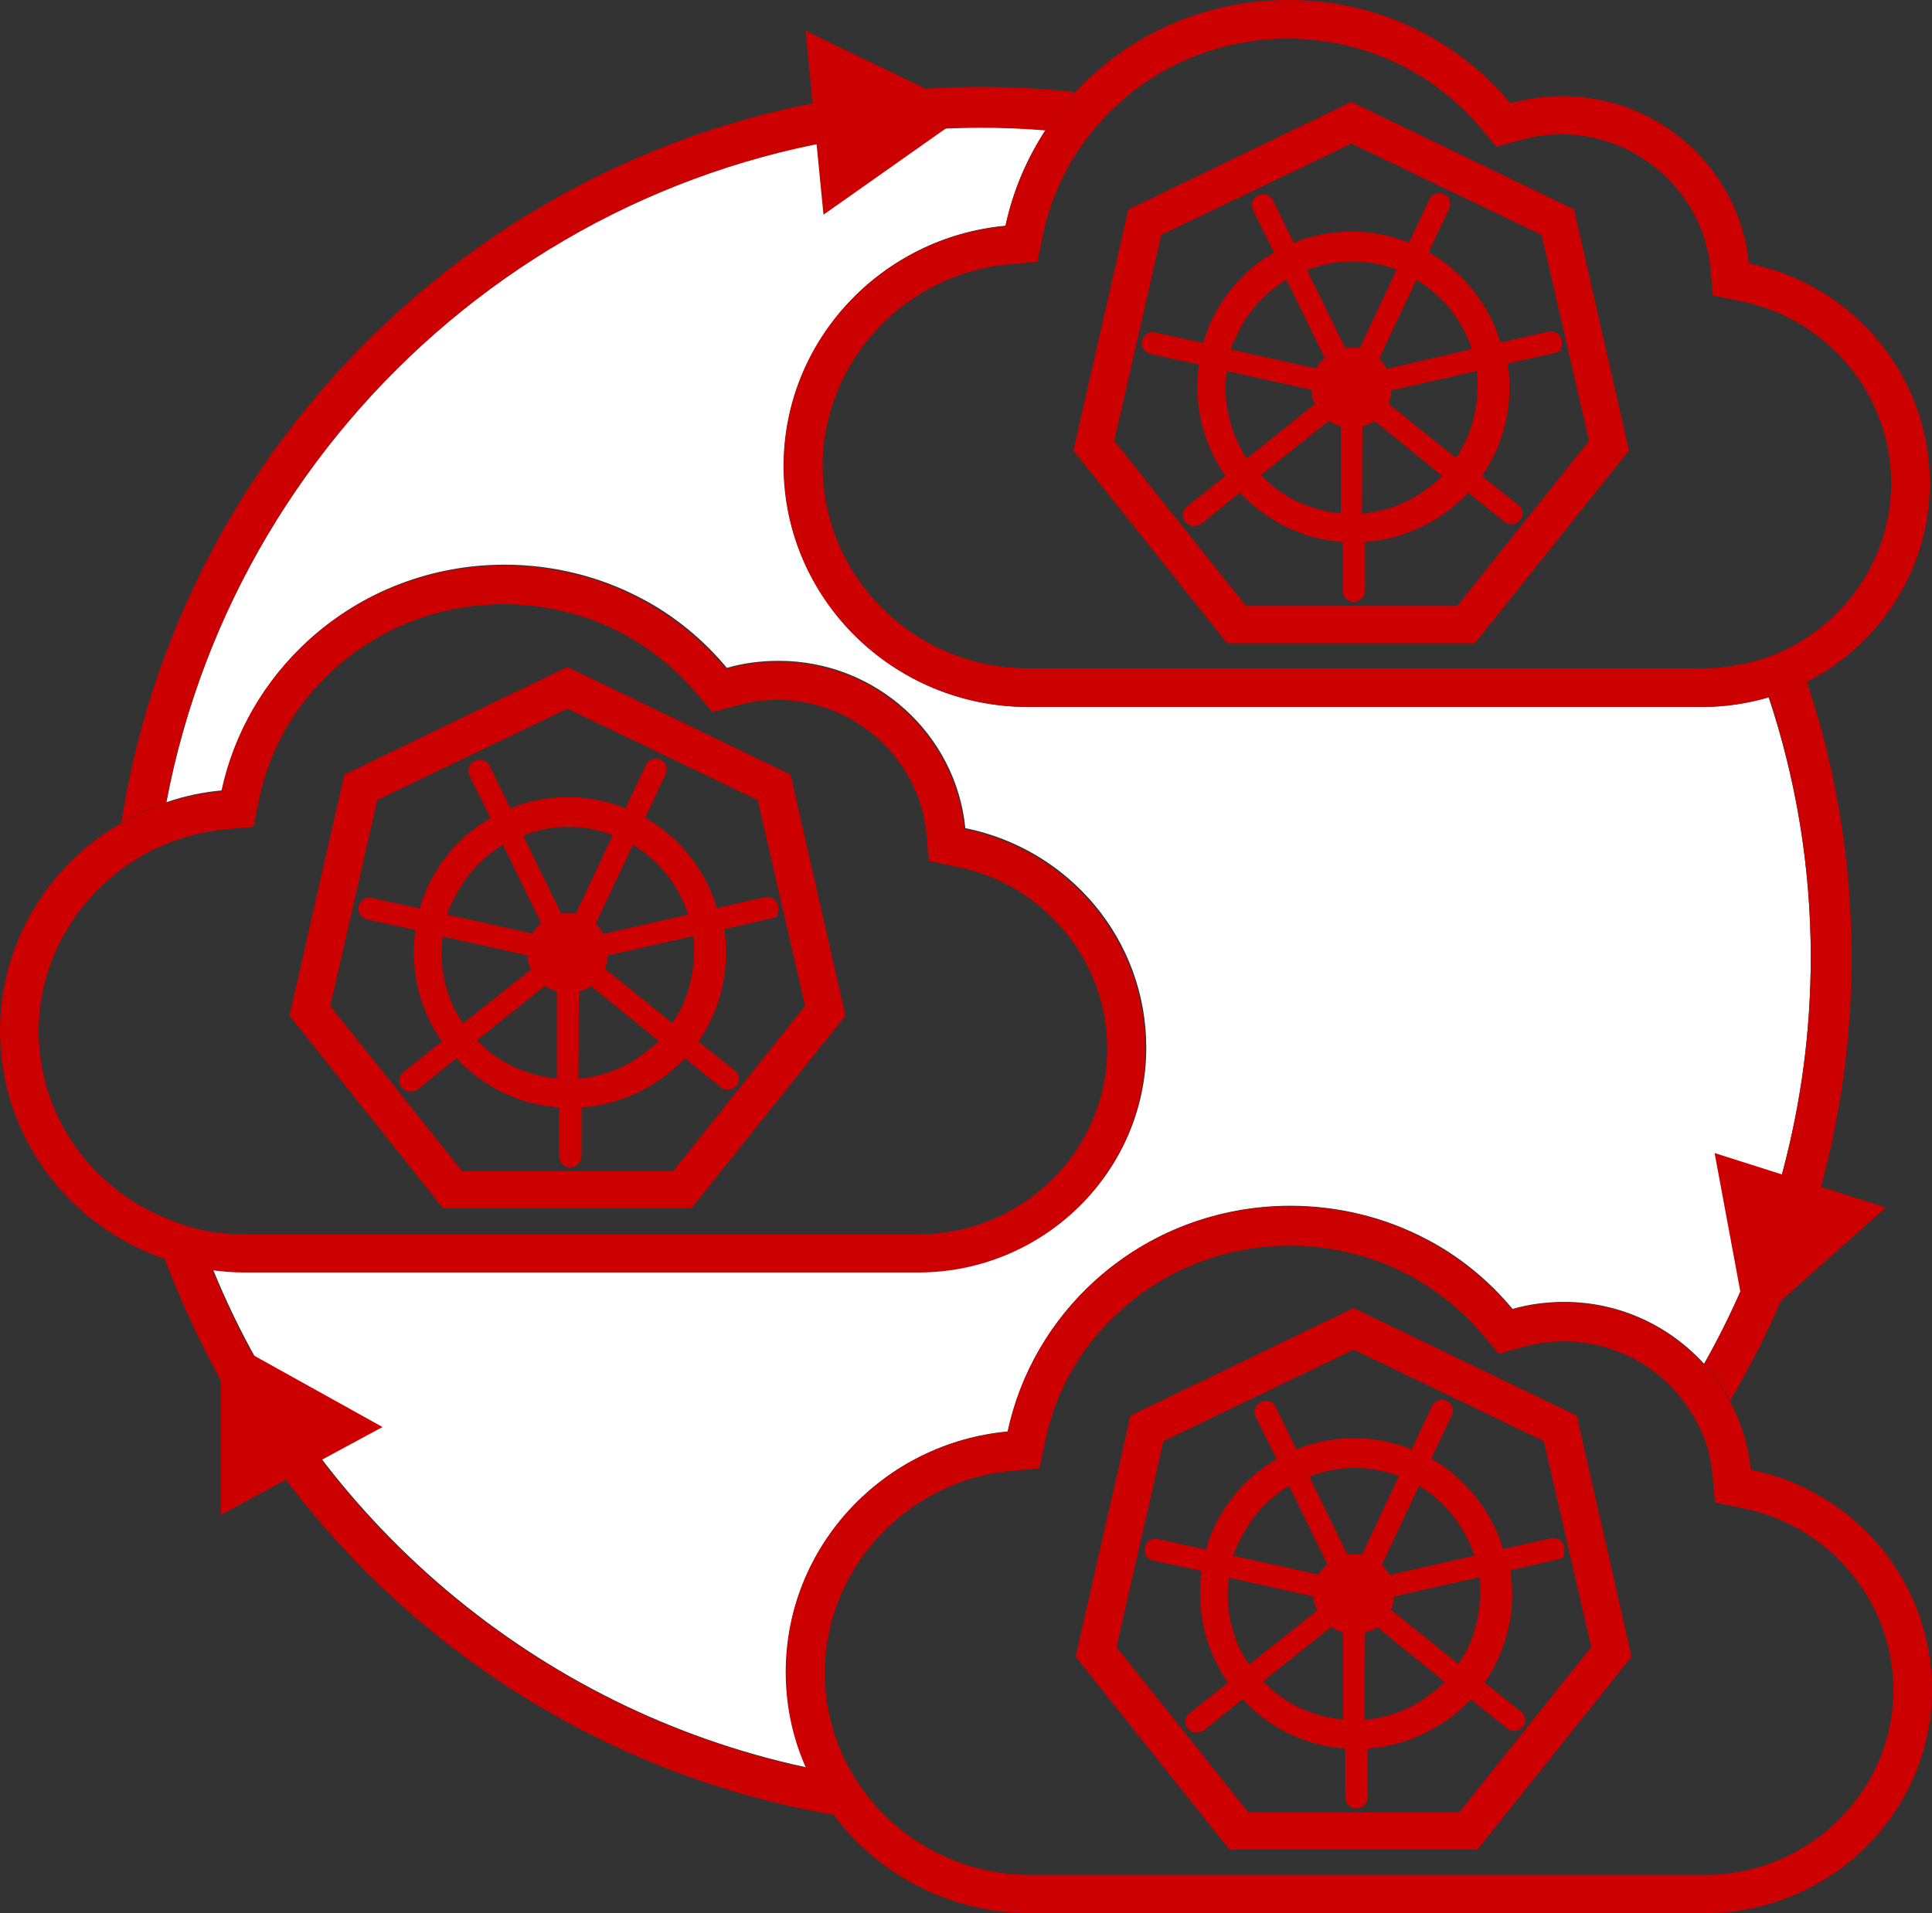 <!-- Generator: Adobe Illustrator 25.2.2, SVG Export Plug-In  -->
<svg version="1.1" xmlns="http://www.w3.org/2000/svg" xmlns:xlink="http://www.w3.org/1999/xlink" x="0px" y="0px" width="439.9px" height="435.7px" viewBox="0 0 439.9 435.7" style="overflow:visible;enable-background:new 0 0 439.9 435.7;" xml:space="preserve">
<rect x="0" y="0" width="439.9" height="435.7" fill="#333333" stroke="none"/>
<style type="text/css">
	.st0{fill:#CC0000;}
	.st1{fill:#FFFFFF;}
</style>
<defs>
</defs>
<g>
	<path class="st0" d="M355.6,77.6c-0.2-1.4-1.5-2.3-2.9-2.1L341.6,78c-0.1-0.5-0.3-0.9-0.4-1.4c-0.4-1.1-0.8-2.1-1.3-3.2   c-3.1-6.7-8.2-12.3-14.6-16l4.7-10c0.1-0.3,0.2-0.6,0.2-1c0-0.9-0.5-1.7-1.3-2.1l0,0c-0.6-0.3-1.3-0.4-1.9-0.2   c-0.7,0.2-1.2,0.6-1.5,1.2l-4.7,10c-0.2-0.1-0.5-0.2-0.7-0.3c-7.7-2.9-16.2-3-24-0.3c-0.5,0.2-1,0.4-1.5,0.6l-4.7-9.6   c-0.6-1.3-2.1-1.8-3.4-1.2s-1.8,2.1-1.2,3.4l4.8,9.6c-6.1,3.5-11,8.8-14.1,15.2c-0.5,1-0.9,2-1.3,3.1c-0.3,0.7-0.5,1.5-0.7,2.3   l-11.1-2.4c-0.3-0.1-0.7-0.1-1,0c-0.9,0.2-1.6,0.9-1.8,1.8c-0.4,1.3,0.4,2.7,1.8,3.1L273,83c-0.8,5.6-0.3,11.4,1.6,16.8   c0.4,1.1,0.8,2.1,1.3,3.2c0.9,1.9,1.9,3.7,3.1,5.4l-8.8,7c-0.8,0.6-1.1,1.7-0.8,2.7c0.1,0.3,0.2,0.6,0.5,0.8c0.5,0.6,1.2,0.9,2,0.9   c0.2,0,0.5,0,0.7-0.1c0.3-0.1,0.6-0.2,0.9-0.4l8.8-7.1c3,3.2,6.5,5.8,10.5,7.8c1,0.5,2.1,0.9,3.1,1.3c3.2,1.2,6.4,1.9,9.8,2.1v11.1   c0,0.3,0.1,0.7,0.2,1c0.4,1,1.3,1.6,2.4,1.6c0.3,0,0.7-0.1,1-0.3c0.9-0.4,1.5-1.3,1.5-2.3v-11.1c3.1-0.2,6.2-0.8,9.2-1.9   c1.1-0.4,2.1-0.8,3.2-1.3c4.2-1.9,8-4.7,11.1-8l8.2,6.6c0.5,0.4,1,0.6,1.6,0.6c0.4,0,0.8-0.1,1.2-0.3c0.3-0.2,0.5-0.4,0.8-0.6   c0.9-1.1,0.7-2.6-0.4-3.5l-8.3-6.6c1.1-1.5,2-3.1,2.8-4.8c0.5-1,1-2.1,1.3-3.1c2.1-5.7,2.7-11.8,1.8-17.7l11.1-2.5   c0.3-0.1,0.6-0.2,1-0.4C355.4,79.4,355.8,78.5,355.6,77.6z M333.7,76c0.5,1,0.9,2.1,1.3,3.1c0,0.1,0.1,0.3,0.1,0.4L315.8,84   c-0.5-0.9-1.1-1.6-1.8-2.3l8.5-18C327.2,66.5,331.2,70.7,333.7,76z M318,61.4l-8.4,17.9c-0.6-0.1-1.2-0.2-1.8-0.1   c-0.5,0-1,0-1.5,0.1l-8.7-17.8c0.4-0.1,0.7-0.3,1.1-0.4C305.1,58.9,311.9,59.1,318,61.4z M282,75.5c2.4-4.9,6.3-9,10.9-11.8   l8.7,17.8c-0.1,0.1-0.2,0.2-0.3,0.3c-0.1,0.1-0.1,0.1-0.2,0.2s-0.2,0.3-0.4,0.4c-0.2,0.2-0.3,0.4-0.4,0.5l-0.1,0.1   c-0.1,0.1-0.1,0.2-0.2,0.3c-0.1,0.2-0.3,0.4-0.4,0.6l-19.4-4.3c0.1-0.3,0.2-0.7,0.3-1C281.1,77.5,281.5,76.5,282,75.5z    M281.7,100.5c-0.5-1-0.9-2.1-1.2-3.1c-1.4-4.2-1.8-8.6-1.2-12.9l19.3,4.3c0,0.4,0,0.8,0.1,1.2c0.1,0.7,0.4,1.4,0.7,2l-15.5,12.4   C283,103.1,282.3,101.9,281.7,100.5z M294.9,114c-2.9-1.5-5.6-3.4-7.8-5.8l15.5-12.4c0.8,0.6,1.7,1,2.7,1.3v19.8   c-2.4-0.2-4.9-0.7-7.2-1.6C296.9,114.9,295.9,114.5,294.9,114z M320,114.3c-1,0.5-2.1,0.9-3.2,1.3c-2.2,0.7-4.4,1.2-6.7,1.4   l0.1-19.9c0.3-0.1,0.7-0.2,1-0.3c0.6-0.2,1.1-0.5,1.6-0.8c0.1,0,0.1-0.1,0.2-0.1l15.4,12.5C326,110.7,323.2,112.8,320,114.3z    M331.5,104.3l-15.4-12.4c0.2-0.5,0.4-1,0.5-1.6c0.1-0.5,0.1-1,0.2-1.4l19.4-4.4c0.2,1.3,0.3,2.5,0.2,3.8c0,3.3-0.6,6.6-1.7,9.7   l0,0c-0.4,1.1-0.8,2.1-1.3,3.1C332.8,102.2,332.2,103.3,331.5,104.3z"/>
	<path class="st0" d="M307.7,23.2l-50.8,24.5l-12.5,54.9l35,43.9h56.4l35.1-43.9l-12.5-54.9L307.7,23.2z M283.7,138l-30-37.6   l10.7-46.9l43.3-20.8L351,53.5l10.8,46.9l-30,37.6H283.7z"/>
</g>
<g>
	<path class="st0" d="M356.2,352.4c-0.2-1.4-1.5-2.3-2.9-2.1l-11.1,2.5c-0.1-0.5-0.3-0.9-0.4-1.4c-0.4-1.1-0.8-2.1-1.3-3.2   c-3.1-6.7-8.2-12.3-14.6-16l4.7-10c0.1-0.3,0.2-0.6,0.2-1c0-0.9-0.5-1.7-1.3-2.1l0,0c-0.6-0.3-1.3-0.4-1.9-0.2   c-0.7,0.2-1.2,0.6-1.5,1.2l-4.7,10c-0.2-0.1-0.5-0.2-0.7-0.3c-7.7-2.9-16.2-3-24-0.3c-0.5,0.2-1,0.4-1.5,0.6l-4.7-9.6   c-0.6-1.3-2.1-1.8-3.4-1.2c-1.3,0.6-1.8,2.1-1.2,3.4l4.8,9.6c-6.1,3.5-11,8.8-14.1,15.2c-0.5,1-0.9,2-1.3,3.1   c-0.3,0.7-0.5,1.5-0.7,2.3l-11.1-2.4c-0.3-0.1-0.7-0.1-1,0c-0.9,0.2-1.6,0.9-1.8,1.8c-0.4,1.3,0.4,2.7,1.8,3.1l11.1,2.4   c-0.8,5.6-0.3,11.4,1.6,16.8c0.4,1.1,0.8,2.1,1.3,3.2c0.9,1.9,1.9,3.7,3.1,5.4l-8.8,7c-0.8,0.6-1.1,1.7-0.8,2.7   c0.1,0.3,0.2,0.6,0.5,0.8c0.5,0.6,1.2,0.9,2,0.9c0.2,0,0.5,0,0.7-0.1c0.3-0.1,0.6-0.2,0.9-0.4l8.8-7.1c3,3.2,6.5,5.8,10.5,7.8   c1,0.5,2.1,0.9,3.1,1.3c3.2,1.2,6.4,1.9,9.8,2.1v11.1c0,0.3,0.1,0.7,0.2,1c0.4,1,1.3,1.6,2.4,1.6c0.3,0,0.7-0.1,1-0.3   c0.9-0.4,1.5-1.3,1.5-2.3v-11.1c3.1-0.2,6.2-0.8,9.2-1.9c1.1-0.4,2.1-0.8,3.2-1.3c4.2-1.9,8-4.7,11.1-8l8.2,6.6   c0.5,0.4,1,0.6,1.6,0.6c0.4,0,0.8-0.1,1.2-0.3c0.3-0.2,0.5-0.4,0.8-0.6c0.9-1.1,0.7-2.6-0.4-3.5l-8.3-6.6c1.1-1.5,2-3.1,2.8-4.8   c0.5-1,1-2.1,1.3-3.1c2.1-5.7,2.7-11.8,1.8-17.7l11.1-2.5c0.3-0.1,0.6-0.2,1-0.4C356,354.1,356.3,353.2,356.2,352.4z M334.3,350.8   c0.5,1,0.9,2.1,1.3,3.1c0,0.1,0.1,0.3,0.1,0.4l-19.3,4.4c-0.5-0.9-1.1-1.6-1.8-2.3l8.5-18C327.8,341.2,331.7,345.4,334.3,350.8z    M318.5,336.2l-8.4,17.9c-0.6-0.1-1.2-0.2-1.8-0.1c-0.5,0-1,0-1.5,0.1l-8.7-17.8c0.4-0.1,0.7-0.3,1.1-0.4   C305.7,333.6,312.5,333.9,318.5,336.2z M282.6,350.2c2.4-4.9,6.3-9,10.9-11.8l8.7,17.8c-0.1,0.1-0.2,0.2-0.3,0.3   c-0.1,0.1-0.1,0.1-0.2,0.2s-0.2,0.3-0.4,0.4c-0.2,0.2-0.3,0.4-0.4,0.5l-0.1,0.1c-0.1,0.1-0.1,0.2-0.2,0.3c-0.1,0.2-0.3,0.4-0.4,0.6   l-19.4-4.3c0.1-0.3,0.2-0.7,0.3-1C281.6,352.3,282,351.2,282.6,350.2z M282.2,375.3c-0.5-1-0.9-2.1-1.2-3.1   c-1.4-4.2-1.8-8.6-1.2-12.9l19.3,4.3c0,0.4,0,0.8,0.1,1.2c0.1,0.7,0.4,1.4,0.7,2l-15.5,12.3C283.6,377.9,282.8,376.6,282.2,375.3z    M295.4,388.7c-2.9-1.5-5.6-3.4-7.8-5.8l15.5-12.4c0.8,0.6,1.7,1,2.7,1.3v19.8c-2.4-0.2-4.9-0.7-7.2-1.6   C297.5,389.7,296.4,389.2,295.4,388.7z M320.6,389c-1,0.5-2.1,0.9-3.2,1.3c-2.2,0.7-4.4,1.2-6.7,1.4l0.1-19.9   c0.3-0.1,0.7-0.2,1-0.3c0.6-0.2,1.1-0.5,1.6-0.8c0.1,0,0.1-0.1,0.2-0.1l15.4,12.5C326.5,385.4,323.7,387.5,320.6,389z M332.1,379   l-15.4-12.4c0.2-0.5,0.4-1,0.5-1.6c0.1-0.5,0.1-1,0.2-1.4l19.4-4.4c0.2,1.3,0.3,2.5,0.2,3.8c0,3.3-0.6,6.6-1.7,9.7l0,0   c-0.4,1.1-0.8,2.1-1.3,3.1C333.4,376.9,332.7,378,332.1,379z"/>
	<path class="st0" d="M308.2,297.9l-50.8,24.5l-12.5,54.9l35,43.9h56.5l35.1-43.9L359,322.4L308.2,297.9z M284.2,412.7l-30-37.6   l10.7-46.9l43.3-20.8l43.3,20.8l10.8,46.9l-30,37.6H284.2z"/>
</g>
<path class="st1" d="M402.7,158.8c-4.8,1.4-9.9,2.2-15.1,2.2H234.1c-30.6,0-55.6-24.6-55.6-54.9c0-28.6,22.2-52.1,50.5-54.7  c1.6-7.8,4.7-15.1,9.1-21.8c-4.8-0.4-9.7-0.6-14.6-0.6c-92.1,0-169,66.3-185.6,153.7c4-1.4,8.3-2.3,12.7-2.7  c2.8-13.3,9.8-25.3,20-34.5c12.1-10.9,27.8-16.9,44.3-16.9c10.8,0,21.5,2.6,31,7.6c7.5,3.9,14.2,9.4,19.6,15.9  c3.8-1.1,7.8-1.6,11.8-1.6c22.2,0,40.4,16.8,42.5,38.1c23.7,4.8,41.2,25.4,41.2,50c0,28.1-23.2,51-51.7,51H55.6  c-2.4,0-4.8-0.2-7.1-0.5c23.3,57,73.7,100.2,135.1,113.4c-2.9-6.7-4.6-14.1-4.6-21.8c0-28.6,22.2-52.1,50.5-54.7  c2.8-13.3,9.8-25.3,20-34.5c12.1-10.9,27.8-16.9,44.3-16.9c10.8,0,21.5,2.6,31,7.6c7.5,3.9,14.2,9.4,19.6,15.9  c3.8-1.1,7.8-1.6,11.8-1.6c12.6,0,24,5.5,31.8,14.1c15.5-27.4,24.3-59,24.3-92.7C412.3,197.3,408.9,177.4,402.7,158.8z"/>
<path class="st0" d="M223.4,29.1c4.9,0,9.8,0.2,14.6,0.6c2-3.1,4.3-6,6.8-8.7c-7-0.8-14.2-1.2-21.4-1.2  c-98.9,0-181,72.8-195.8,167.6c3.2-1.9,6.6-3.4,10.2-4.6C54.4,95.4,131.3,29.1,223.4,29.1z"/>
<path class="st0" d="M412.3,218c0,33.7-8.9,65.3-24.3,92.7c2.3,2.5,4.3,5.3,5.9,8.3c17.6-29.6,27.7-64.1,27.7-101  c0-21.9-3.6-43-10.2-62.7c-2.7,1.4-5.6,2.6-8.6,3.5C408.9,177.4,412.3,197.3,412.3,218z"/>
<path class="st0" d="M177.2,206.4c-0.2-1.4-1.5-2.3-2.9-2.1l-11.1,2.5c-0.1-0.5-0.3-0.9-0.4-1.4c-0.4-1.1-0.8-2.1-1.3-3.2  c-3.1-6.7-8.2-12.3-14.6-16l4.7-10c0.1-0.3,0.2-0.6,0.2-1c0-0.9-0.5-1.7-1.3-2.1l0,0c-0.6-0.3-1.3-0.4-1.9-0.2  c-0.7,0.2-1.2,0.6-1.5,1.2l-4.7,10c-0.2-0.1-0.5-0.2-0.7-0.3c-7.7-2.9-16.2-3-24-0.3c-0.5,0.2-1,0.4-1.5,0.6l-4.7-9.6  c-0.6-1.3-2.1-1.8-3.4-1.2s-1.8,2.1-1.2,3.4l4.8,9.6c-6.1,3.5-11,8.8-14.1,15.2c-0.5,1-0.9,2-1.3,3.1c-0.3,0.7-0.5,1.5-0.7,2.3  l-11.1-2.4c-0.3-0.1-0.7-0.1-1,0c-0.9,0.2-1.6,0.9-1.8,1.8c-0.4,1.3,0.4,2.7,1.8,3.1l11.1,2.4c-0.8,5.6-0.3,11.4,1.6,16.8  c0.4,1.1,0.8,2.1,1.3,3.2c0.9,1.9,1.9,3.7,3.1,5.4l-8.8,7c-0.8,0.6-1.1,1.7-0.8,2.7c0.1,0.3,0.2,0.6,0.5,0.8c0.5,0.6,1.2,0.9,2,0.9  c0.2,0,0.5,0,0.7-0.1c0.3-0.1,0.6-0.2,0.9-0.4l8.8-7.1c3,3.2,6.5,5.8,10.5,7.8c1,0.5,2.1,0.9,3.1,1.3c3.2,1.2,6.4,1.9,9.8,2.1v11.1  c0,0.3,0.1,0.7,0.2,1c0.4,1,1.3,1.6,2.4,1.6c0.3,0,0.7-0.1,1-0.3c0.9-0.4,1.5-1.3,1.5-2.3v-11.1c3.1-0.2,6.2-0.8,9.2-1.9  c1.1-0.4,2.1-0.8,3.2-1.3c4.2-1.9,8-4.7,11.1-8l8.2,6.6c0.5,0.4,1,0.6,1.6,0.6c0.4,0,0.8-0.1,1.2-0.3c0.3-0.2,0.5-0.4,0.8-0.6  c0.9-1.1,0.7-2.6-0.4-3.5l-8.3-6.6c1.1-1.5,2-3.1,2.8-4.8c0.5-1,1-2.1,1.3-3.1c2.1-5.7,2.7-11.8,1.8-17.7l11.1-2.5  c0.3-0.1,0.6-0.2,1-0.4C177,208.1,177.3,207.2,177.2,206.4z M155.3,204.8c0.5,1,0.9,2.1,1.3,3.1c0,0.1,0.1,0.3,0.1,0.4l-19.3,4.4  c-0.5-0.9-1.1-1.6-1.8-2.3l8.5-18C148.8,195.2,152.7,199.4,155.3,204.8z M139.5,190.2l-8.4,17.9c-0.6-0.1-1.2-0.2-1.8-0.1  c-0.5,0-1,0-1.5,0.1l-8.7-17.8c0.4-0.1,0.7-0.3,1.1-0.4C126.7,187.6,133.5,187.9,139.5,190.2z M103.6,204.2c2.4-4.9,6.3-9,10.9-11.8  l8.7,17.8c-0.1,0.1-0.2,0.2-0.3,0.3c-0.1,0.1-0.1,0.1-0.2,0.2c-0.1,0.1-0.2,0.3-0.4,0.4c-0.2,0.2-0.3,0.4-0.4,0.5l-0.1,0.1  c-0.1,0.1-0.1,0.2-0.2,0.3c-0.1,0.2-0.3,0.4-0.4,0.6l-19.4-4.3c0.1-0.3,0.2-0.7,0.3-1C102.6,206.3,103,205.2,103.6,204.2z   M103.2,229.3c-0.5-1-0.9-2.1-1.2-3.1c-1.4-4.2-1.8-8.6-1.2-12.9l19.3,4.3c0,0.4,0,0.8,0.1,1.2c0.1,0.7,0.4,1.4,0.7,2l-15.5,12.3  C104.6,231.9,103.8,230.6,103.2,229.3z M116.4,242.7c-2.9-1.5-5.6-3.4-7.8-5.8l15.5-12.4c0.8,0.6,1.7,1,2.7,1.3v19.8  c-2.4-0.2-4.9-0.7-7.2-1.6C118.5,243.7,117.4,243.2,116.4,242.7z M141.6,243c-1,0.5-2.1,0.9-3.2,1.3c-2.2,0.7-4.4,1.2-6.7,1.4  l0.1-19.9c0.3-0.1,0.7-0.2,1-0.3c0.6-0.2,1.1-0.5,1.6-0.8c0.1,0,0.1-0.1,0.2-0.1l15.4,12.5C147.5,239.4,144.7,241.5,141.6,243z   M153.1,233l-15.4-12.4c0.2-0.5,0.4-1,0.5-1.6c0.1-0.5,0.1-1,0.2-1.4l19.4-4.4c0.2,1.3,0.3,2.5,0.2,3.8c0,3.3-0.6,6.6-1.7,9.7l0,0  c-0.4,1.1-0.8,2.1-1.3,3.1C154.4,230.9,153.7,232,153.1,233z"/>
<path class="st0" d="M129.2,151.9l-50.8,24.5l-12.5,54.9l35,43.9h56.5l35.1-43.9L180,176.4L129.2,151.9z M105.2,266.7l-30-37.6  l10.7-46.9l43.3-20.8l43.3,20.8l10.8,46.9l-30,37.6H105.2z"/>
<g>
	<polygon class="st0" points="221.1,25.2 183.4,7 187.5,48.9  "/>
	<polygon class="st0" points="397.9,303 429.4,275 390.4,262.6  "/>
	<path class="st0" d="M398.6,334.7c-0.5-5.6-2.2-10.9-4.8-15.7c-1.6-3-3.6-5.8-5.9-8.3c-7.8-8.6-19.2-14.1-31.8-14.1   c-4,0-7.9,0.6-11.8,1.6c-5.4-6.5-12.1-11.9-19.6-15.9c-9.4-5-20.1-7.6-31-7.6c-16.5,0-32.2,6-44.3,16.9   c-10.2,9.2-17.2,21.3-20,34.5c-28.3,2.6-50.5,26.1-50.5,54.7c0,7.7,1.6,15.1,4.6,21.8c-44.6-9.6-83.5-35-110.3-70.1l13.9-7.5   l-29.5-16.4c-3.4-6.2-6.5-12.7-9.2-19.3c2.3,0.3,4.7,0.5,7.1,0.5h153.6c28.5,0,51.7-22.9,51.7-51c0-24.6-17.6-45.2-41.2-50   c-2.1-21.4-20.3-38.1-42.5-38.1c-4,0-7.9,0.6-11.8,1.6c-5.4-6.5-12.1-11.9-19.6-15.9c-9.4-5-20.1-7.6-31-7.6   c-16.5,0-32.2,6-44.3,16.9c-10.2,9.2-17.2,21.3-20,34.5c-4.4,0.4-8.6,1.3-12.7,2.7c-3.6,1.2-7,2.8-10.2,4.6   C11.1,197,0,214.6,0,234.8c0,24,15.7,44.5,37.5,51.9c3.6,9.6,7.9,18.8,12.8,27.7l0,30.6l14.8-8c29.8,39.5,74,67.6,124.7,76.3   c10.1,13.6,26.4,22.4,44.8,22.4h153.6c28.5,0,51.7-22.9,51.7-51C439.8,360.1,422.3,339.5,398.6,334.7z M33.8,275.6   c-14.9-7.7-25-23.1-25-40.8c0-14.2,6.8-27.2,17.4-35.7c3.1-2.5,6.4-4.6,10-6.2c4.7-2.1,9.7-3.5,15.1-4l6.4-0.6L59,182   c2.4-11.6,8.4-21.9,17.3-29.8c10.5-9.4,24.1-14.6,38.4-14.6c9.4,0,18.7,2.3,26.9,6.6c6.4,3.4,12.3,8.1,17,13.7l3.6,4.3l5.5-1.5   c3.1-0.9,6.2-1.3,9.4-1.3c17.3,0,32.1,13.3,33.8,30.2l0.6,6.5l6.4,1.3c19.8,4,34.2,21.4,34.2,41.4c0,23.3-19.3,42.3-42.9,42.3H55.6   c-3.7,0-7.3-0.4-10.7-1.2C41,278.8,37.3,277.4,33.8,275.6z M388.2,427H234.6c-12,0-23-4.5-31.3-11.8c-3.4-3-6.4-6.6-8.8-10.5   c-4.3-7-6.7-15.1-6.7-23.8c0-23.6,18.7-43.8,42.5-45.9l6.4-0.6l1.3-6.3c2.4-11.6,8.4-21.9,17.3-29.8c10.5-9.4,24.1-14.6,38.4-14.6   c9.4,0,18.7,2.3,26.9,6.6c6.4,3.4,12.3,8.1,17,13.7l3.6,4.3l5.5-1.5c3.1-0.9,6.2-1.3,9.4-1.3c10.9,0,20.8,5.2,27,13.3   c2.1,2.8,3.9,5.9,5.1,9.2c0.9,2.4,1.4,5,1.7,7.7l0.6,6.5l6.4,1.3c19.8,4,34.2,21.4,34.2,41.4C431.1,408,411.8,427,388.2,427z"/>
	<path class="st0" d="M234.1,161h153.6c5.3,0,10.3-0.8,15.1-2.2c3-0.9,5.9-2.1,8.6-3.5c16.6-8.5,28-25.6,28-45.3   c0-24.6-17.6-45.2-41.2-50c-2.1-21.4-20.3-38.1-42.5-38.1c-4,0-7.9,0.6-11.8,1.6c-5.4-6.5-12.1-11.9-19.6-15.9   c-9.4-5-20.1-7.6-31-7.6c-16.5,0-32.2,6-44.3,16.9c-1.5,1.3-2.8,2.7-4.2,4.1c-2.5,2.7-4.8,5.6-6.8,8.7c-4.3,6.6-7.4,14-9.1,21.8   c-28.3,2.6-50.5,26.1-50.5,54.7C178.5,136.4,203.4,161,234.1,161z M229.8,60.2l6.4-0.6l1.3-6.3c1.8-8.3,5.3-15.9,10.5-22.5   c2-2.6,4.3-5.1,6.8-7.3c0.3-0.3,0.7-0.6,1-0.9c10.3-8.9,23.6-13.8,37.4-13.8c9.4,0,18.7,2.3,26.9,6.6c6.4,3.4,12.3,8.1,17,13.7   l3.6,4.3l5.5-1.5c3.1-0.9,6.2-1.3,9.4-1.3c17.3,0,32.1,13.3,33.8,30.2l0.6,6.5l6.4,1.3c19.8,4,34.2,21.4,34.2,41.4   c0,15.9-9,29.8-22.2,37c-2.7,1.5-5.6,2.7-8.6,3.5c-3.9,1.1-7.9,1.7-12.2,1.7H234.1c-25.8,0-46.8-20.7-46.8-46.1   C187.3,82.5,205.9,62.3,229.8,60.2z"/>
</g>
</svg>